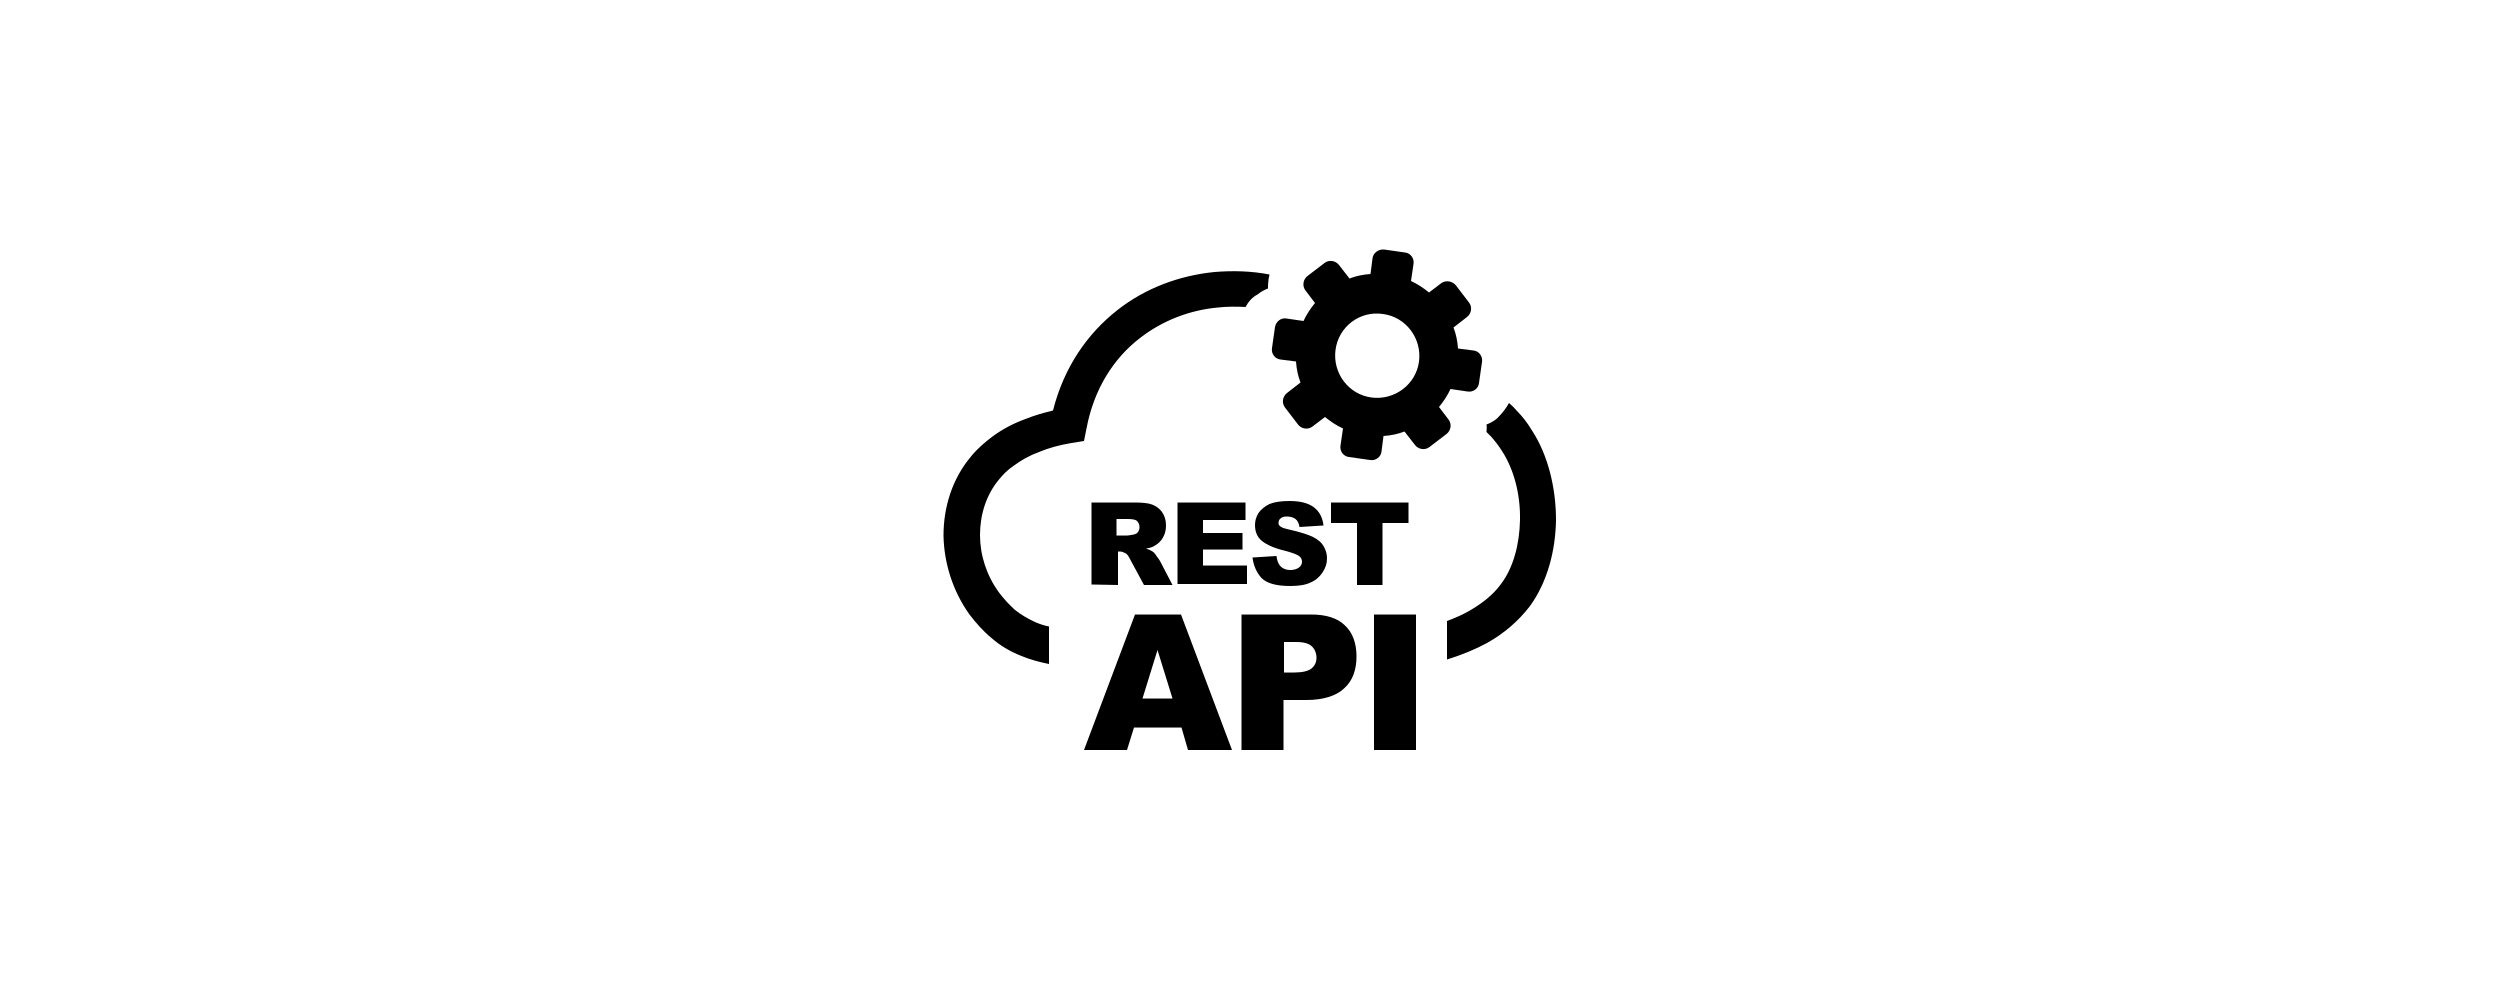 <?xml version="1.0" encoding="UTF-8"?>
<svg xmlns="http://www.w3.org/2000/svg" xmlns:xlink="http://www.w3.org/1999/xlink" version="1.1" id="Layer_1" x="0px" y="0px" viewBox="0 0 500 200" style="enable-background:new 0 0 500 200;" xml:space="preserve">
<style type="text/css">
	.st0{clip-path:url(#SVGID_00000149381635458911557460000005813511436347669396_);}
	.st1{fill:#316DF0;}
	.st2{fill:#201515;}
	.st3{fill:#FF4F00;}
	.st4{fill:#201C1C;}
	.st5{fill:#046DB2;}
	.st6{fill:#253858;}
	.st7{fill:#2684FF;}
	.st8{fill:url(#path8015_00000162332364116031480740000000753784020818252683_);}
	.st9{fill:url(#path8025_00000074437291532192964480000011054358912407368846_);}
	.st10{fill-rule:evenodd;clip-rule:evenodd;fill:#00A992;}
	.st11{fill:#96D550;}
	.st12{fill-rule:evenodd;clip-rule:evenodd;fill:#091A34;}
	.st13{fill:#D80049;}
	.st14{fill:#2B2B2A;}
	.st15{fill:#EE751E;}
	.st16{fill:#33475B;}
	.st17{fill:#FF7A59;}
	.st18{fill:url(#SVGID_00000173147768569313326010000007288886608307113619_);}
	.st19{fill:url(#SVGID_00000176746222947055001770000014808404654448506510_);}
	.st20{fill:url(#SVGID_00000029736590777243282840000000793073343886633139_);}
	.st21{fill:url(#SVGID_00000183244956325111377490000012804012374400498842_);}
	.st22{fill:url(#SVGID_00000017512438888387266960000004302855404249690272_);}
	.st23{fill:url(#SVGID_00000124876811754107029660000009287403277928157084_);}
	.st24{fill:url(#SVGID_00000044895341307922070610000000660968765870739375_);}
	.st25{fill:url(#SVGID_00000057860393054148461810000016378840932109276349_);}
	.st26{fill:#00D639;}
	.st27{fill:#014185;}
	.st28{fill-rule:evenodd;clip-rule:evenodd;fill:#FFFFFF;}
	.st29{fill:#BBDC00;}
	.st30{fill:#FFFFFF;}
	.st31{fill:none;stroke:#FFFFFF;stroke-width:1.788;stroke-miterlimit:3.575;}
	.st32{fill:#FFFFFF;stroke:#000000;stroke-width:5.363;stroke-miterlimit:3.575;}
	.st33{fill-rule:evenodd;clip-rule:evenodd;}
	.st34{fill:#0061FF;}
</style>
<g>
	<path class="st33" d="M291.2,57.1l2.6,3.4c0.7,0.9,0.5,2.2-0.4,2.9l-2.7,2.1c0.5,1.3,0.8,2.7,0.9,4.2l3.1,0.4   c1.1,0.1,1.9,1.2,1.7,2.3l-0.6,4.2c-0.1,1.1-1.2,1.9-2.3,1.7l-3.4-0.5c-0.6,1.3-1.4,2.5-2.3,3.6l1.9,2.5c0.7,0.9,0.5,2.2-0.4,2.9   l-3.4,2.6c-0.9,0.7-2.2,0.5-2.9-0.4l-2.1-2.7c-1.3,0.5-2.7,0.8-4.2,0.9l-0.4,3.1c-0.1,1.1-1.2,1.9-2.3,1.7l-4.2-0.6   c-1.1-0.1-1.9-1.2-1.7-2.3l0.5-3.4c-1.3-0.6-2.5-1.4-3.6-2.3l-2.5,1.9c-0.9,0.7-2.2,0.5-2.9-0.4l-2.6-3.4c-0.7-0.9-0.5-2.2,0.4-2.9   l2.7-2.1c-0.5-1.3-0.8-2.7-0.9-4.2l-3.1-0.4c-1.1-0.1-1.9-1.2-1.7-2.3l0.6-4.2c0.2-1.1,1.2-1.9,2.3-1.7l3.4,0.5   c0.6-1.3,1.4-2.5,2.3-3.6l-1.9-2.5c-0.7-0.9-0.5-2.2,0.4-2.9l3.4-2.6c0.9-0.7,2.2-0.5,2.9,0.4l2.1,2.7c1.3-0.5,2.7-0.8,4.2-0.9   l0.4-3.1c0.1-1.1,1.2-1.9,2.3-1.8l4.2,0.6c1.1,0.1,1.9,1.2,1.7,2.3l-0.5,3.4c1.3,0.6,2.5,1.4,3.6,2.3l2.5-1.9   C289.2,56,290.5,56.2,291.2,57.1L291.2,57.1L291.2,57.1z M218.3,116.9v-16.4h8.5c1.6,0,2.8,0.1,3.6,0.4c0.8,0.3,1.5,0.8,2,1.5   c0.5,0.7,0.8,1.6,0.8,2.7c0,0.9-0.2,1.7-0.6,2.4c-0.4,0.7-0.9,1.2-1.6,1.6c-0.4,0.3-1,0.5-1.8,0.6c0.6,0.2,1,0.4,1.3,0.6   c0.2,0.1,0.5,0.4,0.8,0.9c0.3,0.4,0.6,0.8,0.7,1l2.5,4.8h-5.7l-2.7-5c-0.3-0.6-0.6-1.1-0.9-1.3c-0.4-0.2-0.8-0.4-1.2-0.4h-0.4v6.7   L218.3,116.9L218.3,116.9z M236.3,145.5h-9.5l-1.4,4.5h-8.6l10.2-27.1h9.2l10.2,27.1h-8.8L236.3,145.5L236.3,145.5z M234.5,139.7   l-3-9.7l-3,9.7H234.5L234.5,139.7z M248.3,122.9h13.9c3,0,5.3,0.7,6.8,2.2c1.5,1.4,2.3,3.5,2.3,6.2c0,2.7-0.8,4.9-2.5,6.4   c-1.6,1.5-4.2,2.3-7.5,2.3h-4.6v10h-8.4L248.3,122.9L248.3,122.9z M256.8,134.5h2.1c1.6,0,2.8-0.3,3.4-0.8c0.7-0.6,1-1.3,1-2.2   c0-0.8-0.3-1.6-0.9-2.2c-0.6-0.6-1.6-0.9-3.2-0.9h-2.4L256.8,134.5L256.8,134.5z M274.8,122.9h8.4V150h-8.4V122.9L274.8,122.9z    M223.4,107.1h2.1c0.2,0,0.7-0.1,1.3-0.2c0.3-0.1,0.6-0.2,0.8-0.5c0.2-0.3,0.3-0.6,0.3-1c0-0.5-0.2-0.9-0.5-1.2   c-0.3-0.3-1-0.4-1.9-0.4h-2.2V107.1L223.4,107.1z M235.5,100.5h13.6v3.5h-8.5v2.6h7.9v3.3h-7.9v3.2h8.8v3.7h-13.9V100.5   L235.5,100.5z M250.5,111.5l4.8-0.3c0.1,0.8,0.3,1.4,0.6,1.8c0.5,0.7,1.3,1,2.2,1c0.7,0,1.3-0.2,1.7-0.5c0.4-0.3,0.6-0.7,0.6-1.2   c0-0.4-0.2-0.8-0.6-1.1c-0.4-0.3-1.2-0.6-2.6-1c-2.2-0.5-3.8-1.2-4.8-2s-1.4-1.9-1.4-3.2c0-0.8,0.2-1.6,0.7-2.4   c0.5-0.7,1.2-1.3,2.2-1.8c1-0.4,2.3-0.6,4-0.6c2.1,0,3.7,0.4,4.8,1.2c1.1,0.8,1.8,2,2,3.7l-4.8,0.3c-0.1-0.7-0.4-1.3-0.8-1.6   c-0.4-0.3-1-0.5-1.7-0.5c-0.6,0-1,0.1-1.3,0.4c-0.3,0.2-0.4,0.6-0.4,0.9c0,0.3,0.1,0.5,0.4,0.7c0.2,0.2,0.8,0.4,1.7,0.6   c2.2,0.5,3.8,1,4.8,1.5c1,0.5,1.7,1.1,2.1,1.8c0.4,0.7,0.7,1.5,0.7,2.4c0,1.1-0.3,2-0.9,2.9c-0.6,0.9-1.4,1.6-2.4,2   c-1,0.5-2.4,0.7-4,0.7c-2.8,0-4.7-0.5-5.8-1.6C251.3,114.5,250.7,113.1,250.5,111.5L250.5,111.5z M266.2,100.5h15.5v4.1h-5.2v12.4   h-5.1v-12.4h-5.2V100.5L266.2,100.5z M249.1,61.4c-1.8-0.1-3.7-0.1-5.5,0.1c-5.6,0.5-11.1,2.6-15.6,6.1c-5.2,4-9.2,10.1-10.7,18.1   l-0.5,2.5l-2.5,0.4c-2.4,0.4-4.6,1-6.5,1.8c-1.9,0.7-3.5,1.6-5,2.7c-1.2,0.8-2.2,1.8-3,2.8c-2.6,3.1-3.8,7.1-3.8,11.1   c0,4,1.3,8.1,3.8,11.5c0.9,1.2,2,2.4,3.1,3.4c1.2,1,2.6,1.8,4.1,2.5c0.9,0.4,1.8,0.7,2.8,0.9v7.5c-2-0.4-3.8-0.9-5.5-1.6   c-2.3-0.9-4.3-2.1-6-3.6c-1.7-1.4-3.1-3-4.4-4.7c-3.3-4.6-5.1-10.2-5.2-15.8c0-5.6,1.7-11.3,5.5-15.8c1.2-1.5,2.7-2.8,4.3-4   c1.9-1.4,4.1-2.6,6.6-3.5c1.7-0.7,3.5-1.2,5.5-1.7c2.2-8.7,6.9-15.4,12.9-20.1c5.6-4.4,12.4-6.9,19.4-7.6c3.7-0.3,7.4-0.2,11,0.5   c-0.1,0.3-0.1,0.7-0.2,1l0,0.1c-0.1,0.6-0.1,1.1-0.1,1.7c-0.8,0.3-1.5,0.7-2.1,1.2l0,0C250.5,59.4,249.7,60.3,249.1,61.4   L249.1,61.4z M301.8,80.6c0.6,0.5,1.1,1,1.6,1.6c1.1,1.1,2.1,2.4,3,3.9c3.2,4.9,4.8,11.5,4.8,17.9c-0.1,6.3-1.8,12.5-5.2,17.2   c-2.3,3-5.2,5.5-8.6,7.4c-2.4,1.3-5.1,2.4-8,3.3v-7.7c1.6-0.6,3-1.2,4.4-2c2.6-1.5,4.8-3.2,6.4-5.4c2.5-3.3,3.7-8,3.8-12.8   c0.1-5.1-1.2-10.1-3.6-13.8c-0.7-1.1-1.4-2-2.2-2.9c-0.3-0.3-0.6-0.6-0.9-0.9c0-0.5,0.1-1,0-1.5c0.8-0.3,1.5-0.7,2.1-1.2l0,0   C300.4,82.7,301.2,81.7,301.8,80.6L301.8,80.6z M276.6,62.8c4.6,0.6,7.8,4.9,7.2,9.5s-4.9,7.8-9.5,7.2s-7.8-4.9-7.2-9.5   C267.7,65.3,272,62.1,276.6,62.8L276.6,62.8L276.6,62.8z"></path>
</g>
</svg>

